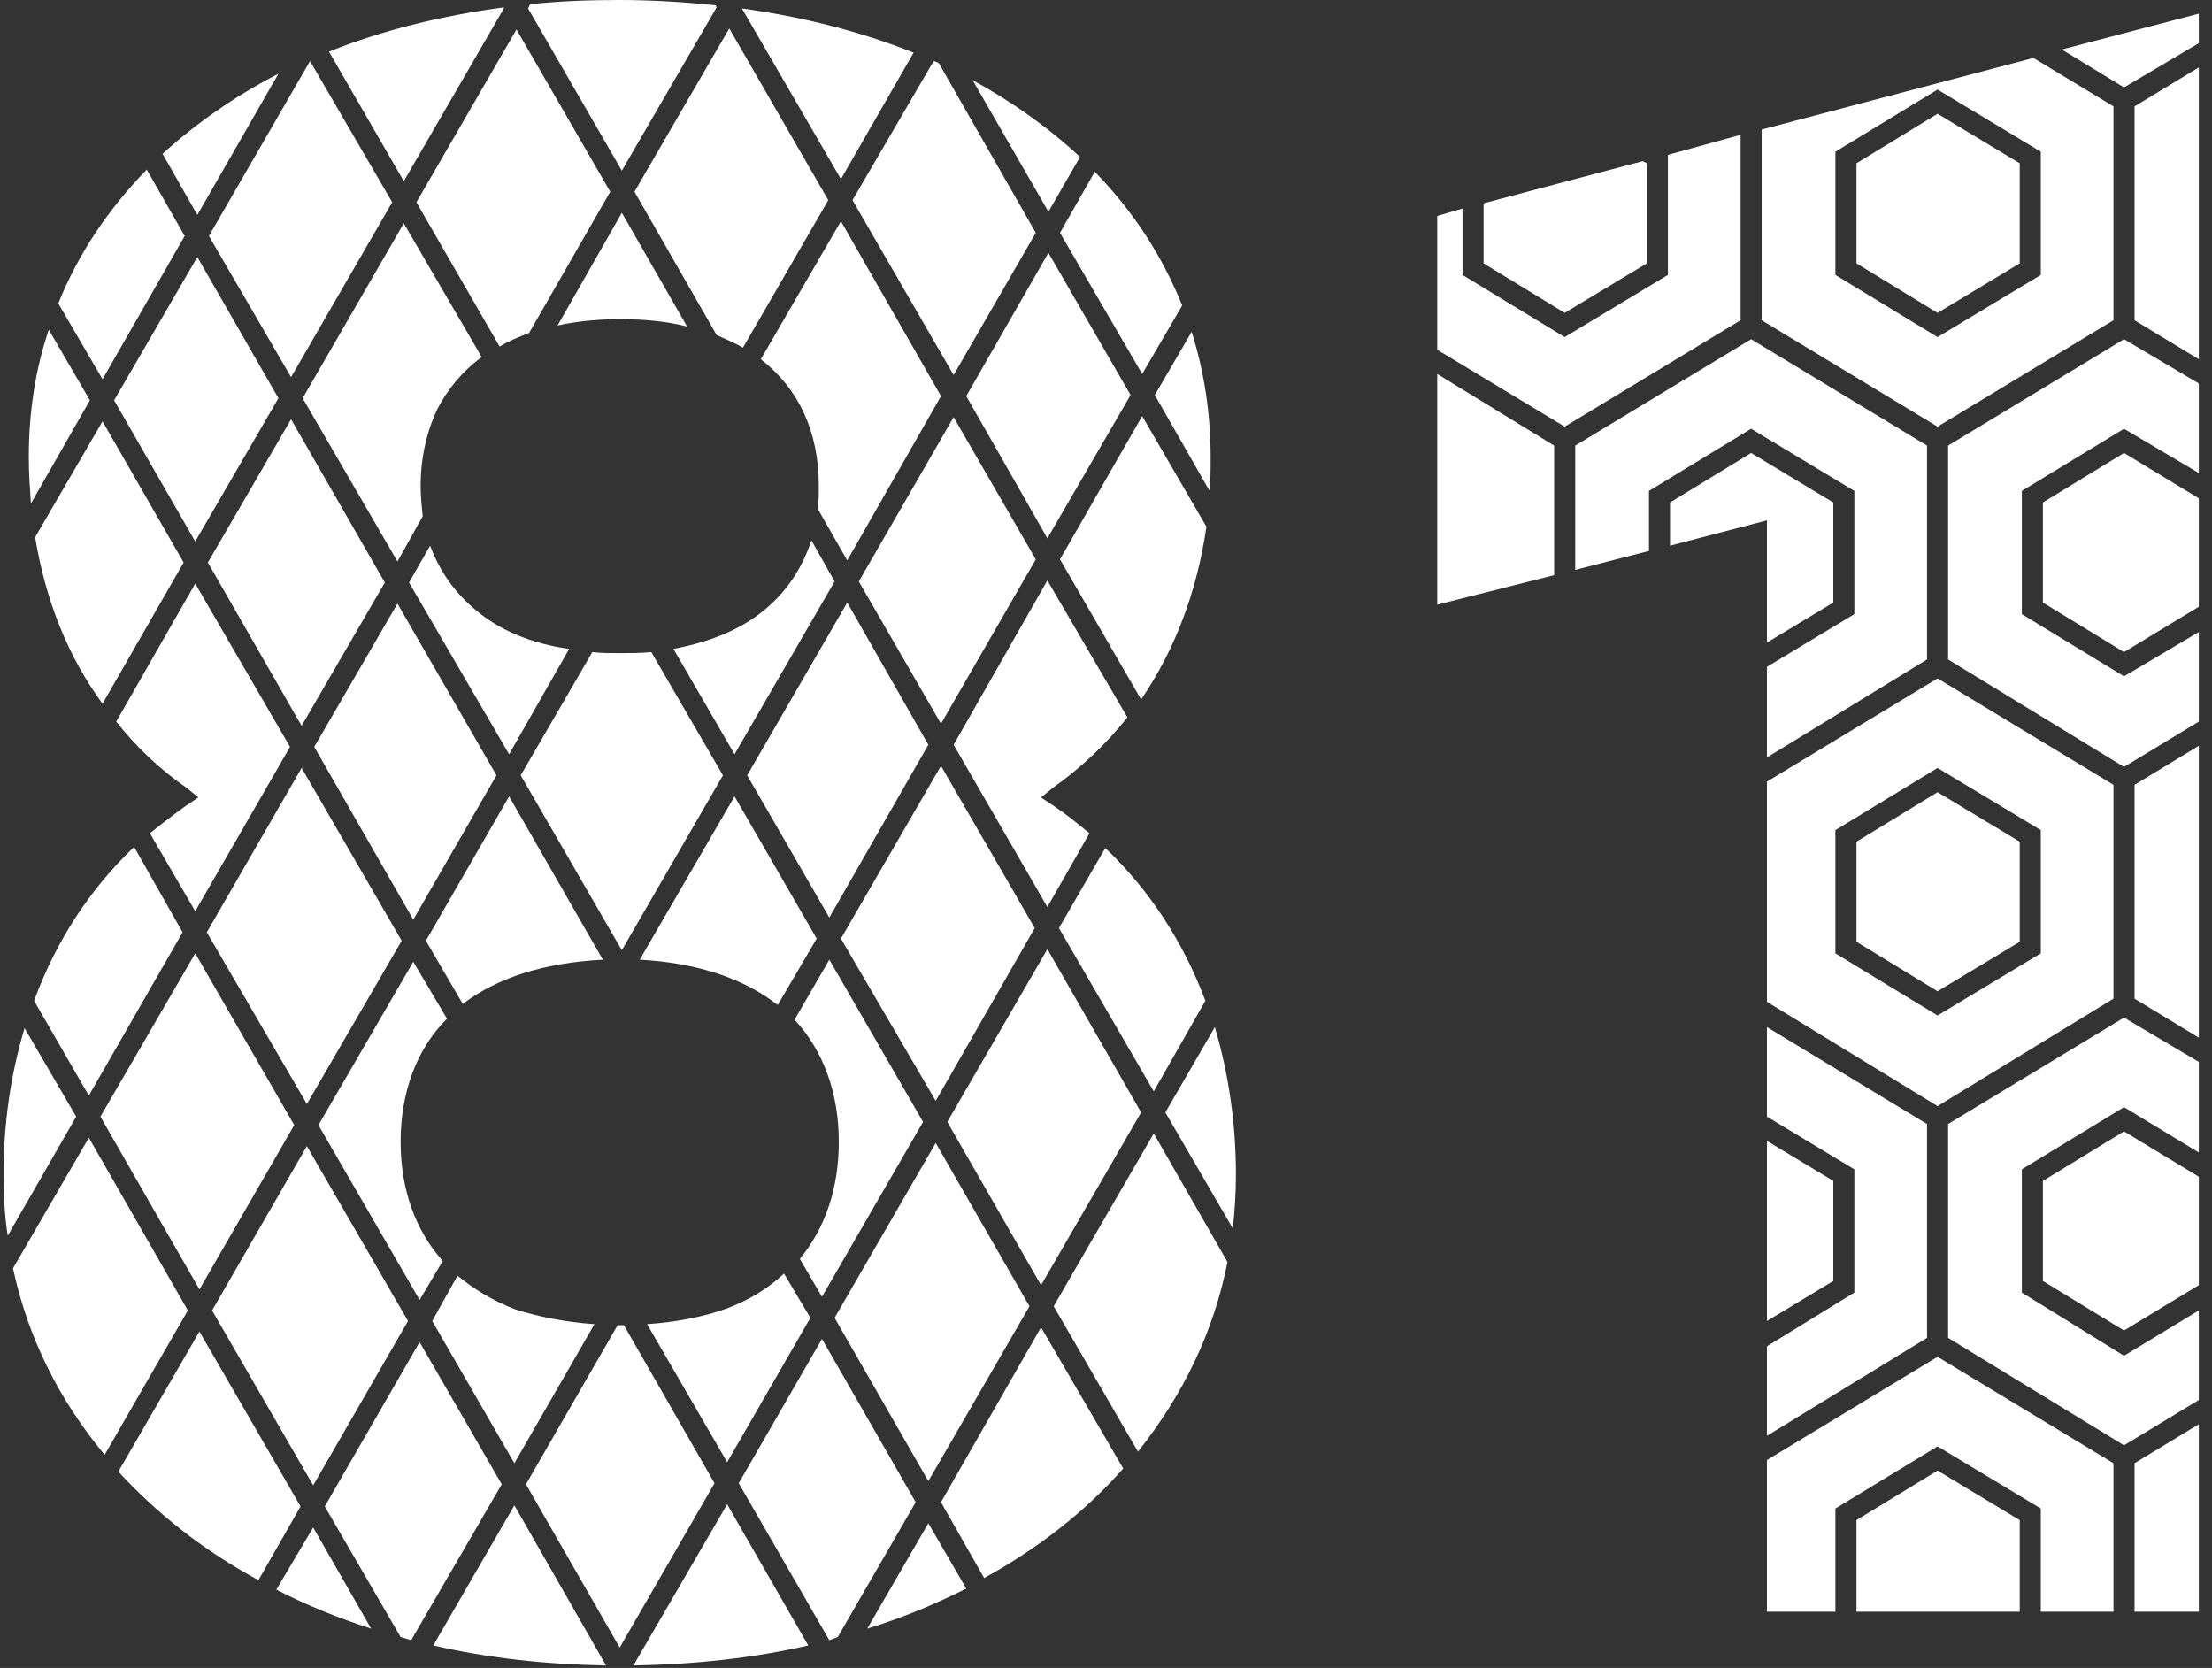 <svg width="126" height="95" viewBox="0 0 126 95" fill="none" xmlns="http://www.w3.org/2000/svg">
<rect x="0" y="0" width="126" height="95" fill="#333333" stroke="none"/>
<path d="M30.08 0.48L30.2 0.24C31.88 0.06 33.56 -7.15256e-07 35.3 -7.15256e-07C37.16 -7.15256e-07 39.02 0.12 40.76 0.3L40.82 0.42L35.42 9.72L30.08 0.48ZM18.74 2.94C21.74 1.74 25.1 0.9 28.7 0.42V0.48L23 10.32L18.74 2.94ZM42.26 0.48C45.74 0.96 49.04 1.8 52.04 3L47.9 10.2L42.26 0.48ZM36.14 10.92L41.54 1.62L47.18 11.4L42.32 19.8C41.9 19.56 41.36 19.32 40.82 19.08L36.14 10.92ZM23.72 11.52L29.42 1.68L34.76 10.92L30.14 18.96C29.54 19.2 28.94 19.44 28.46 19.74L23.72 11.52ZM11.9 13.44L17.66 3.48L22.34 11.52L16.58 21.48L11.9 13.44ZM48.56 11.4L53.18 3.48C53.24 3.48 53.36 3.54 53.48 3.6L59 13.26L54.32 21.36L48.56 11.4ZM9.26 8.76C11.18 7.02 13.4 5.46 15.86 4.2L11.24 12.24L9.26 8.76ZM55.4 4.56C57.68 5.82 59.72 7.26 61.52 8.94L59.72 12.06L55.4 4.56ZM3.32 17.28C4.46 14.46 6.14 11.94 8.36 9.66L10.52 13.44L5.84 21.6L3.32 17.28ZM60.38 13.26L62.36 9.78C64.58 12.06 66.2 14.58 67.34 17.4L65.06 21.3L60.38 13.26ZM31.76 18.54L35.42 12.12L39.14 18.6C38 18.3 36.68 18.18 35.3 18.18C34.04 18.18 32.84 18.3 31.76 18.54ZM43.34 20.46L47.9 12.6L53.6 22.56L48.26 31.92L46.58 28.98C46.64 28.56 46.64 28.14 46.64 27.66C46.64 24.6 45.5 22.14 43.34 20.46ZM17.24 22.68L23 12.72L27.44 20.34C26.36 21.12 25.52 22.14 24.92 23.28C24.32 24.54 23.96 26.04 23.96 27.66C23.96 28.26 24.02 28.86 24.08 29.4L22.64 31.98L17.24 22.68ZM55.04 22.56L59.72 14.4L64.4 22.5L59.66 30.66L55.04 22.56ZM6.5 22.8L11.24 14.64L15.86 22.68L11.12 30.84L6.5 22.8ZM1.64 26.04C1.64 23.52 2 21.06 2.78 18.78L5.12 22.8L1.76 28.68C1.7 27.78 1.64 26.94 1.64 26.04ZM65.78 22.5L67.88 18.9C68.6 21.18 68.96 23.58 68.96 26.04C68.96 26.7 68.96 27.3 68.9 27.96L65.78 22.5ZM60.38 31.86L65.06 23.7L68.72 30C68.18 33.72 66.92 37.02 65 39.84L60.38 31.86ZM48.92 33.12L54.32 23.76L59 31.86L53.6 41.22L48.92 33.12ZM11.84 32.04L16.58 23.88L21.92 33.18L17.18 41.34L11.84 32.04ZM2 30.6L5.84 24L10.46 32.04L5.84 40.08C3.86 37.38 2.6 34.2 2 30.6ZM38.36 36.96C40.58 36.54 42.44 35.76 43.82 34.5C44.96 33.48 45.74 32.22 46.22 30.78L47.54 33.12L41.84 42.96L38.36 36.96ZM23.3 33.18L24.5 31.08C25.04 32.52 25.88 33.72 27.02 34.68C28.4 35.88 30.26 36.66 32.42 36.96L29 42.96L23.3 33.18ZM54.32 42.42L59.66 33.06L64.22 40.86C63.02 42.36 61.58 43.74 59.96 44.88L59.3 45.42L60.02 45.9C60.74 46.38 61.4 46.92 62.06 47.46L59.66 51.66L54.32 42.42ZM6.62 41.1L11.12 33.24L16.52 42.54L11.12 51.9L8.54 47.46C9.2 46.92 9.92 46.38 10.58 45.9L11.3 45.42L10.64 44.88C9.08 43.8 7.76 42.54 6.62 41.1ZM42.56 44.16L48.26 34.32L52.88 42.42L47.24 52.26L42.56 44.16ZM17.9 42.54L22.64 34.38L28.28 44.16L23.54 52.38L17.9 42.54ZM29.66 44.16L33.74 37.14C34.22 37.2 34.76 37.2 35.3 37.2C35.9 37.2 36.5 37.2 37.1 37.14L41.18 44.16L35.42 54.12L29.66 44.16ZM47.9 53.46L53.6 43.62L58.94 52.86L53.3 62.7L47.9 53.46ZM11.78 53.1L17.18 43.74L22.88 53.58L17.48 62.88L11.78 53.1ZM24.26 53.58L29 45.36L34.34 54.66C30.98 54.84 28.34 55.68 26.36 57.18L24.26 53.58ZM36.44 54.66L41.84 45.36L46.52 53.46L44.3 57.24C42.38 55.74 39.74 54.84 36.44 54.66ZM1.94 57C3.2 53.58 5.12 50.64 7.64 48.24L10.4 53.1L5.06 62.4L1.94 57ZM60.32 52.86L62.96 48.3C65.48 50.7 67.4 53.64 68.66 57L65.72 62.16L60.32 52.86ZM53.96 63.9L59.66 54.06L65 63.36L59.3 73.2L53.96 63.9ZM5.72 63.6L11.12 54.3L16.76 64.08L11.36 73.44L5.72 63.6ZM45.26 58.08L47.24 54.66L52.58 63.9L46.82 73.86L45.56 71.7C47 69.96 47.78 67.68 47.78 65.04C47.78 62.22 46.88 59.82 45.26 58.08ZM18.14 64.08L23.54 54.78L25.46 58.02C23.72 59.76 22.82 62.22 22.82 65.04C22.82 67.74 23.66 70.08 25.22 71.82L23.9 74.04L18.14 64.08ZM66.38 63.36L69.2 58.5C69.98 61.14 70.4 63.96 70.4 66.9C70.4 67.92 70.34 68.94 70.22 69.96L66.38 63.36ZM0.2 66.9C0.2 63.96 0.62 61.14 1.4 58.56L4.34 63.6L0.44 70.38C0.26 69.24 0.2 68.04 0.2 66.9ZM60.02 74.4L65.72 64.56L69.92 71.88C69.14 75.84 67.4 79.44 64.82 82.68L60.02 74.4ZM0.74 72.24L5.06 64.8L10.7 74.64L5.96 82.86C3.32 79.68 1.58 76.14 0.74 72.24ZM47.54 75.06L53.3 65.1L58.64 74.4L52.88 84.36L47.54 75.06ZM12.08 74.64L17.48 65.28L23.24 75.24L17.84 84.6L12.08 74.64ZM36.86 75.42C38.54 75.3 40.1 75 41.42 74.52C42.68 74.04 43.76 73.38 44.66 72.54L46.16 75.06L41.42 83.28L36.86 75.42ZM24.62 75.24L26.06 72.66C27.02 73.44 28.1 74.1 29.36 74.58C30.68 75 32.18 75.3 33.86 75.42L29.3 83.34L24.62 75.24ZM29.96 84.54L35.18 75.48H35.3H35.54L40.7 84.48L35.3 93.84L29.96 84.54ZM53.6 85.56L59.3 75.6L63.98 83.64C61.82 86.1 59.12 88.2 56.06 89.88L53.6 85.56ZM6.74 83.82L11.36 75.84L17.12 85.8L14.72 90C11.6 88.32 8.96 86.22 6.74 83.82ZM42.08 84.48L46.82 76.26L52.16 85.56L47.72 93.24L47.24 93.42L42.08 84.48ZM18.5 85.8L23.9 76.44L28.58 84.54L23.42 93.42L22.82 93.24L18.5 85.8ZM36.08 94.86L41.42 85.68L46.04 93.72C42.92 94.44 39.56 94.8 36.08 94.86ZM24.68 93.72L29.3 85.74L34.52 94.86C31.1 94.8 27.8 94.44 24.68 93.72ZM49.4 92.76L52.88 86.76L55.04 90.48C53.24 91.38 51.38 92.16 49.4 92.76ZM15.74 90.54L17.84 87L21.14 92.76C19.28 92.16 17.48 91.44 15.74 90.54ZM125.248 2.46L120.988 4.98L117.448 2.82L125.248 0.78V2.46ZM120.388 6.06V18.24L110.368 24.3L100.348 18.24V7.38L115.828 3.3L120.388 6.06ZM125.248 20.46L121.588 18.24V6.06L125.248 3.84V20.46ZM110.368 19.2L116.248 15.66V8.64L110.368 5.1L104.548 8.64V15.66L110.368 19.2ZM105.748 9.3L110.368 6.48L115.048 9.3V15L110.368 17.82L105.748 15V9.3ZM83.308 11.88V15.66L89.128 19.2L95.008 15.66V8.82L99.148 7.68V18.24L89.128 24.3L81.868 19.92V12.3L83.308 11.88ZM93.808 9.3V15L89.128 17.82L84.508 15V11.58L93.568 9.18L93.808 9.3ZM100.648 37.98L105.628 34.98V27.96L99.748 24.42L93.928 27.96V31.38L89.728 32.46V25.38L99.748 19.32L109.768 25.38V37.56L100.648 43.14V37.98ZM120.988 24.42L115.168 27.96V34.98L120.988 38.52L125.248 36V41.1L120.988 43.68L110.968 37.56V25.38L120.988 19.32L125.248 21.84V26.94L120.988 24.42ZM81.868 21.3L88.528 25.38V32.76L81.868 34.44V21.3ZM95.128 31.08V28.62L99.748 25.8L104.428 28.62V34.32L100.648 36.6V29.64L95.128 31.08ZM120.988 37.14L116.368 34.32V28.62L120.988 25.8L125.248 28.38V34.56L120.988 37.14ZM120.388 56.88L110.368 63L100.648 57.06V44.52L110.368 38.64L120.388 44.7V56.88ZM125.248 59.1L121.588 56.88V44.7L125.248 42.48V59.1ZM104.548 47.28V54.3L110.368 57.84L116.248 54.3V47.28L110.368 43.74L104.548 47.28ZM115.048 53.64L110.368 56.46L105.748 53.64V47.94L110.368 45.12L115.048 47.94V53.64ZM120.988 63.06L115.168 66.6V73.62L120.988 77.22L125.248 74.64V79.74L120.988 82.32L110.968 76.2V64.02L120.988 57.96L125.248 60.48V65.64L120.988 63.06ZM100.648 76.68L105.628 73.62V66.6L100.648 63.6V58.5L109.768 64.02V76.2L100.648 81.78V76.68ZM120.988 75.78L116.368 72.96V67.26L120.988 64.44L125.248 67.02V73.2L120.988 75.78ZM100.648 64.98L104.428 67.26V72.96L100.648 75.24V64.98ZM100.648 83.16L110.368 77.28L120.388 83.34V91.8H116.248V85.92L110.368 82.38L104.548 85.92V91.8H100.648V83.16ZM121.588 91.8V83.34L125.248 81.12V91.8H121.588ZM115.048 91.8H105.748V86.58L110.368 83.76L115.048 86.58V91.8Z" fill="white"/>
</svg>
